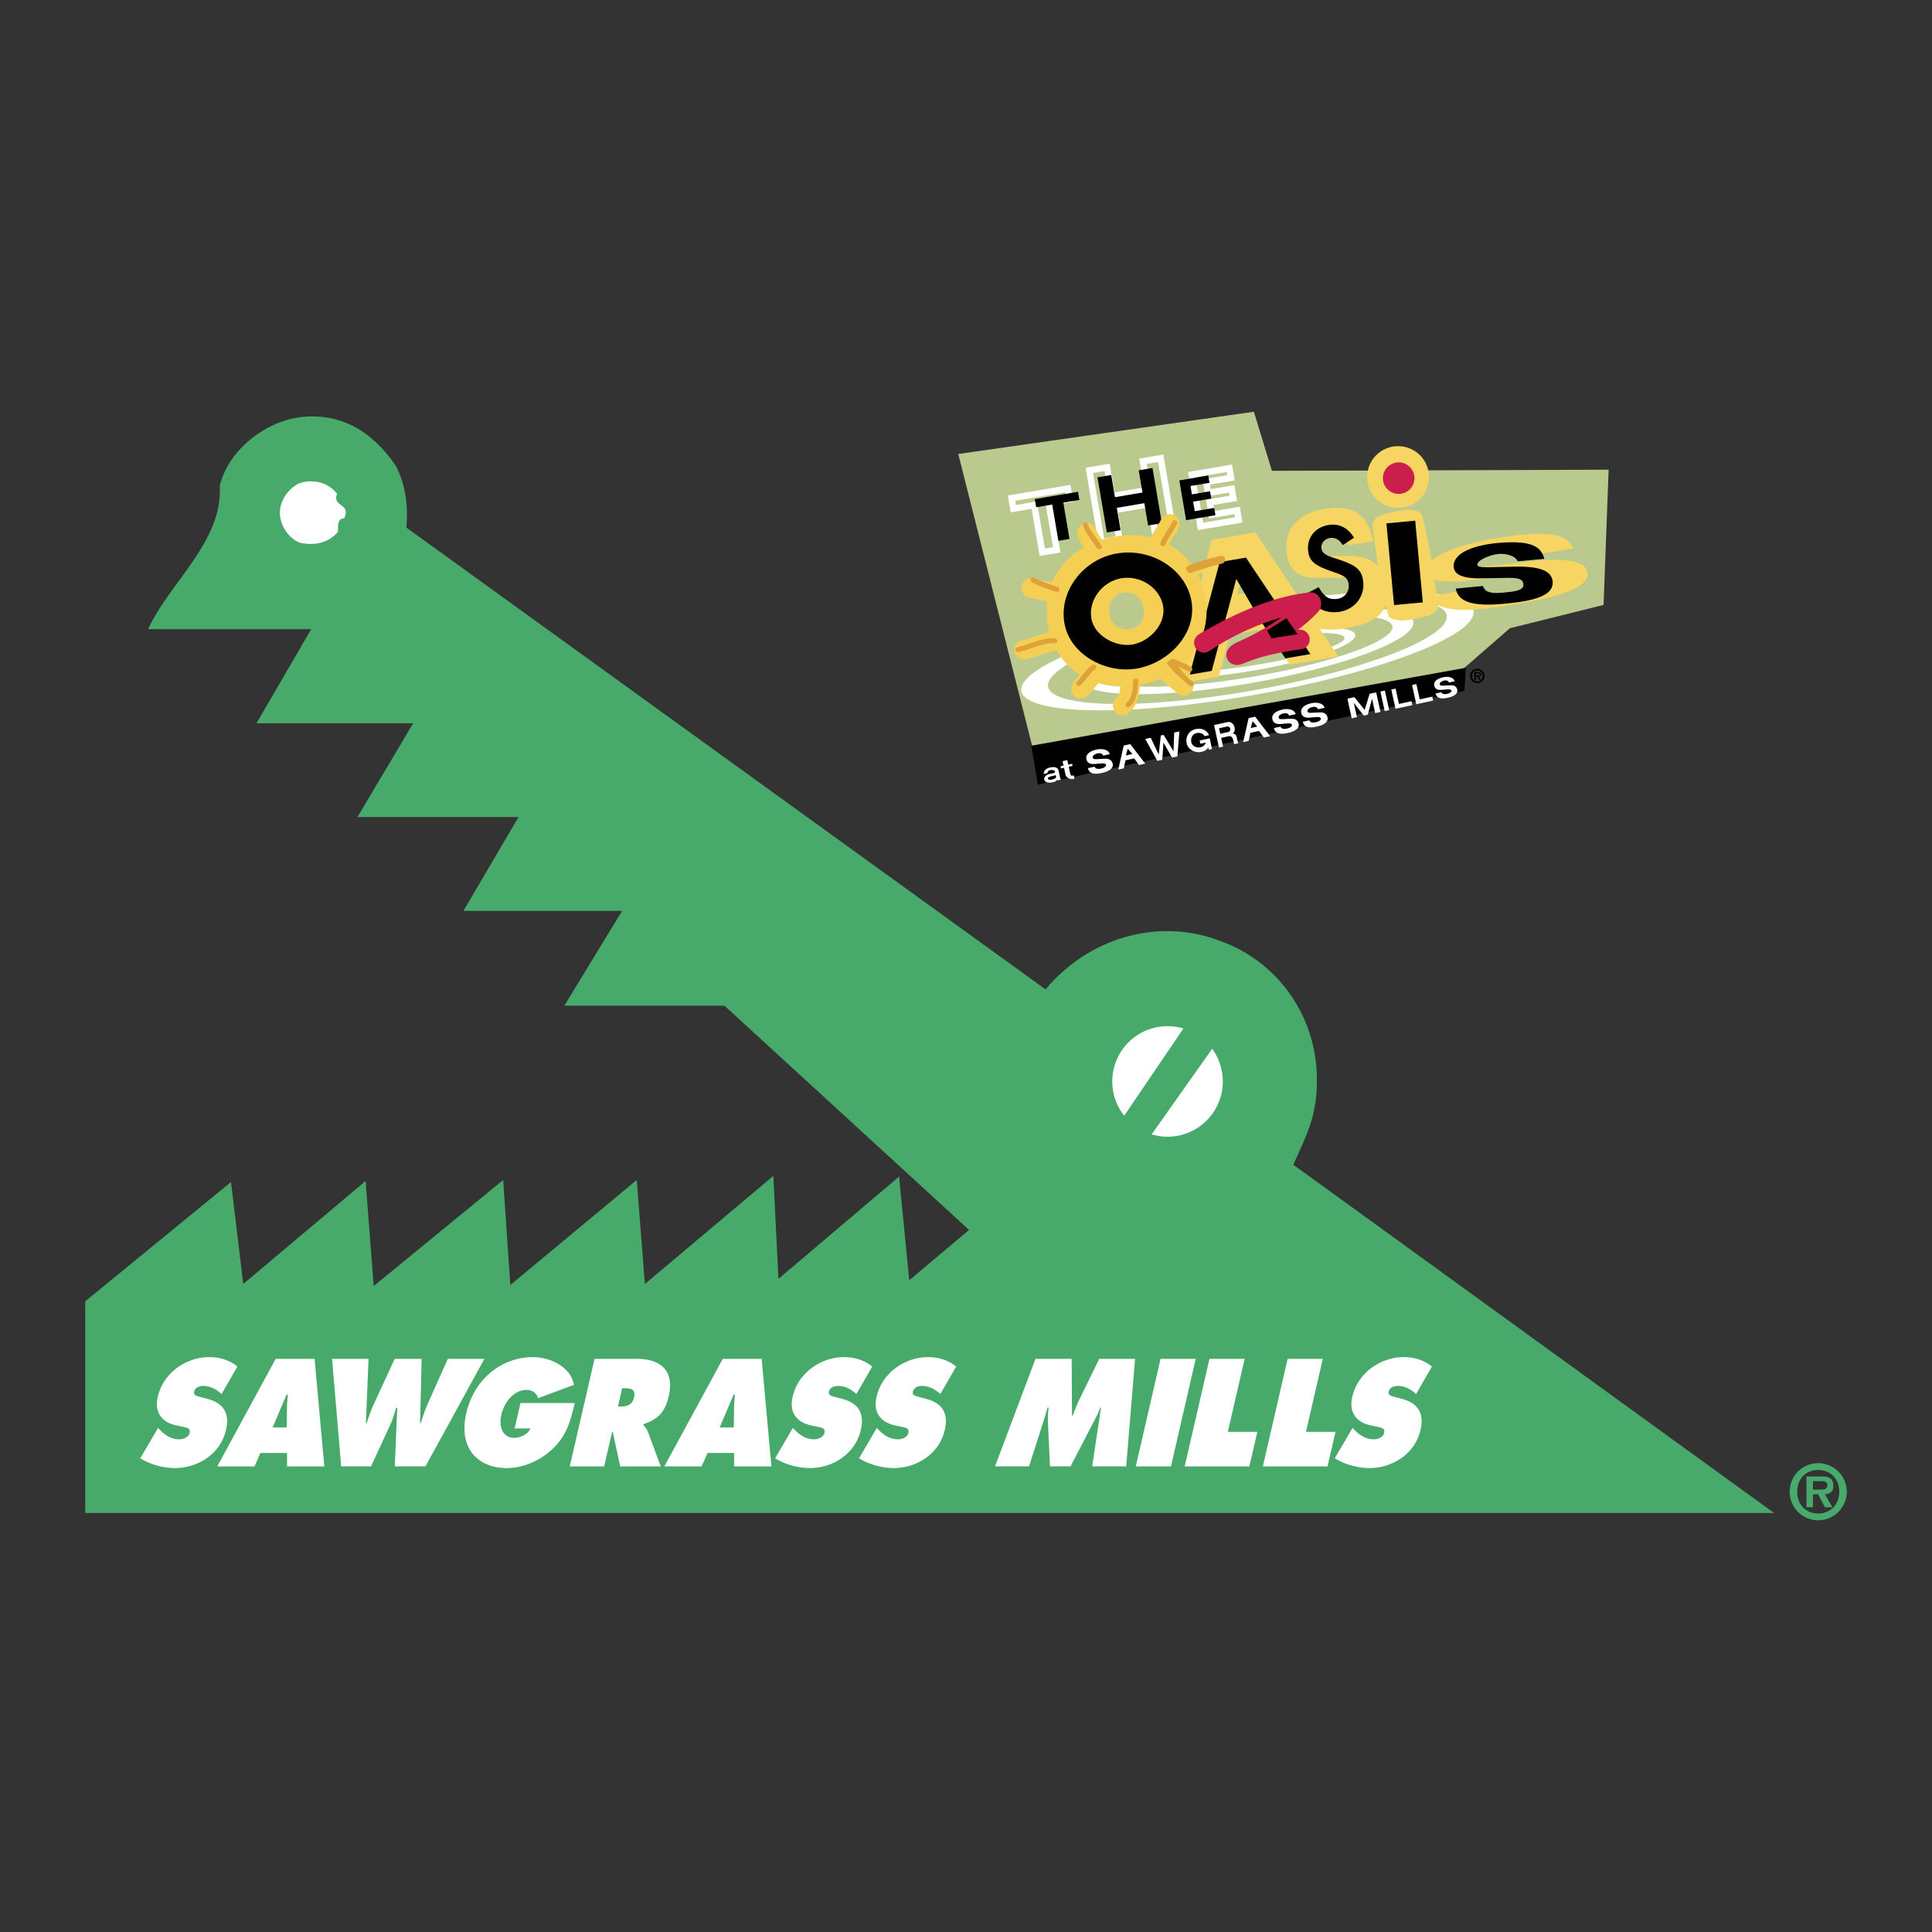 <svg xmlns="http://www.w3.org/2000/svg" width="2500" height="2500" viewBox="0 0 192.756 192.756"><rect x="0" y="0" width="192.756" height="192.756" fill="#333333" stroke="none"/><path fill-rule="evenodd" clip-rule="evenodd" fill="#fff" fill-opacity="0" d="M0 0h192.756v192.756H0V0z"/><path d="M118.07 102.612a5.545 5.545 0 0 0-1.586-.23 5.514 5.514 0 0 0-4.323 8.936l5.909-8.706zM114.9 113.177a5.514 5.514 0 0 0 6.037-8.536l-6.037 8.536zM33.626 49.276c-.508 1.322 1.424.916.712 2.441-.712 0-.61.814-.61 1.323-.916 1.118-2.339 1.423-3.764 1.118-.915-.305-1.729-1.322-1.932-2.237-.407-1.424.407-2.949 1.729-3.662 1.322-.508 2.95-.203 3.865 1.017z" fill-rule="evenodd" clip-rule="evenodd" fill="#fff"/><path d="M72.275 100.334H56.307l5.764-9.458H46.238l5.493-9.357h-16.07l5.56-9.357h-15.63l5.458-9.391H14.776c2.136-4.679 7.459-8.713 7.153-14.308.814-3.458 4.374-6.306 7.832-6.814 4.271-.61 7.526 1.525 9.764 4.882.916 1.831 1.221 3.865 1.017 6.103l63.772 46.074c4.17-4.984 10.984-7.222 17.289-4.882 5.799 2.034 9.48 7.297 9.764 13.12.205 4.17-1.016 6.306-2.338 9.256l47.973 34.75H8.504V129.83l14.544-11.899 1.221 10.171 12.205-10.272.813 10.476 12.917-10.577.712 10.476 12.612-10.476.813 10.374 12.815-10.781.509 10.272 12.036-10.204 1.017 10.34 5.967-5.018-24.41-22.378z" fill-rule="evenodd" clip-rule="evenodd" fill="#48aa6a"/><path d="M118.07 102.612a5.545 5.545 0 0 0-1.586-.23 5.513 5.513 0 0 0-4.323 8.934l5.909-8.704zM114.9 113.177a5.514 5.514 0 0 0 6.037-8.536l-6.037 8.536zM15.772 142.459l.144.157c.502.54 1.156.983 1.963.983.346 0 .932-.157 1.043-.643.111-.483-.339-.526-.642-.596l-.672-.145c-1.308-.27-2.254-1.165-1.867-2.846.586-2.548 3.001-3.97 5.102-3.97 1.101 0 2.042.298 2.843.939l-1.58 2.746c-.498-.455-1.093-.811-1.849-.811-.307 0-.785.127-.887.568-.092.398.329.455.583.526l.748.2c1.399.369 2.273 1.251 1.854 3.074-.591 2.562-2.982 3.827-5.07 3.827-1.215 0-2.539-.37-3.487-.981l1.774-3.028zM25.391 146.302h-3.713l5.827-10.729h3.879l.973 10.729h-3.713l-.013-1.337h-2.649l-.591 1.337zm3.213-3.886l.028-1.893c.001-.453.045-.925.087-1.378h-.129l-1.393 3.271h1.407zM36.768 135.572l-.26 6.404h.077c.215-.655.449-1.338.751-1.979l2.043-4.425h2.688l-.156 6.404h.077c.195-.628.41-1.282.678-1.894l2.013-4.511h3.649L42.45 146.3h-3.06l.242-5.835h-.115c-.166.556-.316 1.097-.552 1.623l-1.944 4.212H34.04l-.909-10.729h3.637v.001zM57.344 139.983c-.43 1.75-.767 3.216-2.222 4.583-1.31 1.238-3.039 1.906-4.537 1.906-2.944 0-4.861-2.021-4.066-5.464.806-3.501 3.608-5.607 6.644-5.607 1.677 0 3.768.925 4.1 2.76l-3.585 1.339c-.144-.541-.578-.826-1.142-.826-1.254 0-2.221 1.196-2.52 2.491-.271 1.182.139 2.291 1.279 2.291.55 0 1.319-.285 1.637-.938h-1.587l.583-2.534h5.416v-.001zM59.318 135.572h4.238c2.178 0 3.784 1.023 3.162 3.728-.374 1.623-1.094 2.306-2.512 2.79l-.02.085c.142.157.321.328.441.64l1.296 3.487h-4.046l-.743-3.443h-.064l-.793 3.443h-3.432l2.473-10.73zm2.338 4.753h.242c.576 0 1.175-.099 1.359-.897.19-.823-.312-.925-.914-.925h-.27l-.417 1.822zM69.998 146.302h-3.714l5.827-10.729h3.879l.972 10.729h-3.713l-.011-1.337h-2.651l-.589 1.337zm3.212-3.886l.025-1.893c.003-.453.047-.925.088-1.378h-.128l-1.394 3.271h1.409zM79.109 142.459l.144.157c.502.54 1.156.983 1.963.983.345 0 .931-.157 1.043-.643.111-.483-.339-.526-.643-.596l-.672-.145c-1.308-.27-2.254-1.165-1.866-2.846.586-2.548 3.001-3.97 5.102-3.97 1.099 0 2.042.298 2.843.939l-1.58 2.746c-.498-.455-1.094-.811-1.849-.811-.307 0-.785.127-.886.568-.092.398.329.455.583.526l.747.2c1.4.369 2.274 1.251 1.853 3.074-.59 2.562-2.98 3.827-5.068 3.827-1.215 0-2.54-.37-3.487-.981l1.773-3.028zM87.485 142.459l.142.157c.503.54 1.158.983 1.965.983.343 0 .932-.157 1.043-.643.111-.483-.339-.526-.643-.596l-.673-.145c-1.306-.27-2.252-1.165-1.866-2.846.588-2.548 3.002-3.97 5.102-3.97 1.101 0 2.044.298 2.844.939l-1.58 2.746c-.498-.455-1.094-.811-1.85-.811-.308 0-.784.127-.888.568-.09.398.331.455.585.526l.748.2c1.399.369 2.271 1.251 1.852 3.074-.589 2.562-2.98 3.827-5.068 3.827-1.215 0-2.54-.37-3.487-.981l1.774-3.028zM103.311 135.572h3.609l.033 5.635h.09c.172-.469.352-.968.57-1.423l2.061-4.212h3.57l-.883 10.729h-3.393l.879-5.877h-.064c-.145.355-.295.725-.477 1.067l-2.502 4.81h-2.049l-.209-4.54c.002-.455.012-.882.09-1.337h-.115c-.123.427-.252.867-.387 1.295l-1.467 4.582h-3.393l4.037-10.729zM115.789 135.572h3.508l-2.471 10.73h-3.51l2.473-10.73zM120.67 135.572h3.508l-1.678 7.286h2.945l-.795 3.444h-6.453l2.473-10.73zM128.467 135.572h3.508l-1.678 7.286h2.945l-.795 3.444h-6.451l2.471-10.73zM134.947 142.459l.143.157c.504.54 1.156.983 1.965.983.346 0 .932-.157 1.043-.643.111-.483-.34-.526-.643-.596l-.672-.145c-1.309-.27-2.254-1.165-1.867-2.846.586-2.548 3.002-3.97 5.102-3.97 1.102 0 2.043.298 2.844.939l-1.58 2.746c-.498-.455-1.094-.811-1.85-.811-.309 0-.783.127-.885.568-.094.398.328.455.582.526l.748.2c1.398.369 2.271 1.251 1.854 3.074-.592 2.562-2.984 3.827-5.07 3.827-1.217 0-2.539-.37-3.488-.981l1.774-3.028zM33.626 49.276c-.508 1.322 1.424.916.712 2.441-.712 0-.61.814-.61 1.323-.916 1.118-2.339 1.423-3.764 1.118-.915-.305-1.729-1.322-1.932-2.237-.407-1.424.407-2.949 1.729-3.662 1.322-.508 2.95-.203 3.865 1.017z" fill-rule="evenodd" clip-rule="evenodd" fill="#fff"/><path d="M178.557 148.83a2.84 2.84 0 0 1 2.848-2.848 2.85 2.85 0 0 1 2.848 2.848 2.851 2.851 0 0 1-2.848 2.848 2.84 2.84 0 0 1-2.848-2.848zm4.945 0c0-1.271-.881-2.172-2.098-2.172-1.24 0-2.096.901-2.096 2.172s.855 2.171 2.096 2.171c1.217 0 2.098-.9 2.098-2.171zm-.686 1.548h-.744l-.684-1.3h-.51v1.3h-.646v-3.074h1.488c.805 0 1.195.219 1.195.939 0 .572-.301.797-.844.835l.745 1.3zm-1.089-1.76c.346.008.586-.072.586-.457 0-.413-.441-.384-.736-.384h-.697v.841h.847z" fill-rule="evenodd" clip-rule="evenodd" fill="#48aa6a"/><path d="M105.785 63.399c-1.318-.081-2.496.608-3.754.886a.255.255 0 0 0-.189.303c.033.139.174.22.305.189 1.219-.263 2.363-.922 3.629-.882.137.01.252-.106.254-.242a.246.246 0 0 0-.245-.254z" fill-rule="evenodd" clip-rule="evenodd" fill="#dea239"/><path fill-rule="evenodd" clip-rule="evenodd" fill="#bac98d" d="M95.604 45.295l7.917 31.266 42.362-9.739 4.763-4.146 9.342-2.322.506-13.492-33.594.112-1.802-5.896-29.494 4.217z"/><path d="M122.033 67.965c-7.883 1.053-13.191.557-11.854-1.107 1.334-1.663 8.809-3.865 16.693-4.918 7.885-1.052 13.191-.557 11.854 1.108-1.335 1.664-8.81 3.865-16.693 4.917zm18.711-5.187c1.648-2.052-4.309-2.743-13.305-1.542-8.998 1.202-17.629 3.839-19.277 5.891-1.648 2.054 4.309 2.743 13.305 1.542 8.998-1.201 17.627-3.837 19.277-5.891z" fill-rule="evenodd" clip-rule="evenodd" fill="#fff"/><path d="M120.76 69.549c-10.795 1.441-17.896.552-15.857-1.986 2.041-2.54 12.447-5.767 23.244-7.207 10.795-1.442 17.895-.552 15.855 1.987-2.039 2.539-12.445 5.766-23.242 7.206zm25.881-7.557c2.273-2.832-5.818-3.799-18.07-2.164-12.256 1.636-24.031 5.255-26.303 8.087-2.275 2.83 5.814 3.798 18.07 2.162 12.25-1.636 24.027-5.256 26.303-8.085z" fill-rule="evenodd" clip-rule="evenodd" fill="#fff"/><path d="M129.08 62.683c4.207-.331 6.775.057 5.998 1.025-.947 1.179-6.473 2.769-12.342 3.552-5.871.785-9.861.465-8.916-.713.521-.647 2.428-1.421 5.016-2.115.244-.065.494-.129.748-.194l-.168.502c-.26.061-.508.123-.75.184-2.045.518-3.492 1.058-3.836 1.488-.674.838 3.088.941 8.402.231 5.312-.709 10.164-1.962 10.836-2.799.506-.63-1.498-.845-4.787-.61l-.201-.551z" fill-rule="evenodd" clip-rule="evenodd" fill="#fff"/><path fill-rule="evenodd" clip-rule="evenodd" d="M129.072 62.723l-2.383.66-.644-1.071 1.807-1.402 1.22 1.813z"/><path d="M106.768 50.114l-1.768.301.746 4.388.055.317-.32.054-1.439.244-.318.054-.053-.319-.746-4.384-1.768.3-.318.054-.053-.318-.18-1.049-.057-.319.32-.054 5.611-.954.316-.054.055.318.182 1.049.055.318-.32.054zm-2.194-.281l1.768-.3-.072-.413-4.973.846.07.413 1.768-.3.318-.053.055.319.744 4.384.803-.136-.746-4.387-.055-.317.32-.056zm12.504 3.36l-1.777.304-.318.055-.055-.319-.439-2.582-2.932.499.438 2.582.053.318-.318.054-1.777.302-.318.054-.053-.319-1.219-7.154-.053-.317.316-.054 1.779-.304.32-.054.053.319.434 2.553 2.934-.499-.434-2.553-.055-.317.318-.055 1.777-.303.318-.054.055.32 1.217 7.153.055.318-.319.053zm-1.568-.387l1.143-.195-1.109-6.517-1.141.195.434 2.553.053.318-.318.054-3.572.607-.316.054-.055-.319-.434-2.553-1.143.195 1.109 6.517 1.141-.194-.438-2.582-.055-.317.32-.055 3.568-.607.316-.054.055.318.442 2.582zm8.131-.613l-3.809.647-.316.054-.055-.319-.877-5.163-.055-.317.318-.055 3.756-.639.316-.054.055.32.162.949.053.317-.318.055-2.146.365.074.445 2.035-.346.316-.054.057.318.162.949.055.319-.32.054-2.035.346.102.597 2.203-.374.318-.054.055.319.16.95.055.317-.321.054zm-3.598-.044l3.174-.539-.055-.313-2.203.374-.318.054-.055-.319-.209-1.233-.055-.317.32-.054 2.035-.346-.055-.312-2.037.346-.316.055-.055-.32-.182-1.082-.053-.317.318-.055 2.146-.365-.053-.312-3.119.53.772 4.525z" fill="#fff"/><path fill-rule="evenodd" clip-rule="evenodd" d="M107.691 49.877l-1.603.273.613 3.619-1.103.188-.616-3.62-1.603.272-.139-.811 4.315-.734.136.813zM115.918 52.193l-1.371.233-.379-2.225-2.744.467.379 2.226-1.371.233-.938-5.502 1.373-.233.375 2.212 2.744-.466-.375-2.214 1.373-.233.934 5.502zM121.264 51.401l-2.928.498-.676-3.969 2.887-.491.125.728-1.899.323.141.833 1.811-.308.123.728-1.811.307.162.952 1.94-.329.125.728z"/><path d="M118.871 57.327c.707-.079 1.416-.008 2.119-.104a.257.257 0 0 0 .23-.278.252.252 0 0 0-.277-.226c-.703.096-1.412.024-2.109.104-.143.016-.248.139-.236.271a.251.251 0 0 0 .273.233z" fill-rule="evenodd" clip-rule="evenodd" fill="#f4cf53"/><path d="M125.498 53.497l7.41 11.076.611.917-1.086.185-3.285.559-.459.078-.256-.392-2.082-3.186-3.65.619-.988 3.72-.119.446-.453.077-2.881.489-1.084.184.275-1.064 3.316-12.901.115-.45.461-.078 3.445-.586.451-.077.259.384zm-2.066 5.825l1.191-.203-.818-1.115-.373 1.318z" fill="#f6d563"/><path fill-rule="evenodd" clip-rule="evenodd" d="M130.738 65.258l-6.427-9.624-2.625.445-2.989 11.228 2.196-.373 2.449-9.176 2.33 4.014 2.566 3.912 2.5-.426z"/><path d="M129.449 63.458l-2.461.496-.521-1.1 1.748-1.096 1.234 1.7zM103.277 74.334l42.973-7.708-.145 2.293-42.554 9.37-.662-3.889.388-.066z" fill-rule="evenodd" clip-rule="evenodd"/><path d="M104.973 58.105a6.984 6.984 0 0 1 .883-1.521 7.552 7.552 0 0 1 2.264-1.963 8.689 8.689 0 0 1-.533-.974l-.045-.1a.985.985 0 0 1-.086-.34.96.96 0 0 1 .059-.375h-.002a.954.954 0 0 1 .41-.496l.16-.078c.1-.039.207-.06.303-.064a.96.96 0 0 1 .275.031l.154.054a.964.964 0 0 1 .467.447l.018.041c.168.373.393.728.637 1.076a9.945 9.945 0 0 1 1.246-.296h.012l.014-.002h.002l.01-.002v-.003c1.273-.215 2.486-.173 3.584.091.172-.352.373-.676.574-.998l-.002-.001a9.88 9.88 0 0 0 .473-.807l.006-.012.016-.025a.943.943 0 0 1 .541-.448l.008-.002a.957.957 0 0 1 .699.049l-.002.002.025.012V51.4l.008.004.02.011c.223.12.381.316.455.539a.953.953 0 0 1-.037.708l-.008.022-.004.006-.002-.001a8.996 8.996 0 0 1-.57 1.001c-.133.21-.268.423-.383.637.182.099.359.204.529.317 1.613 1.073 2.738 2.782 3.113 4.96h-.002l.002.019h.002c-.002-.01-.002-.016 0 0 .428 2.513-.363 4.809-2.016 6.44l.156.089a.95.95 0 0 1 .336.495l.016.069a.964.964 0 0 1-.053.562 1.061 1.061 0 0 1-.158.265l.045.036.113.09a.962.962 0 0 1 .373.661v.002a.97.97 0 0 1-.205.702.963.963 0 0 1-1.221.248l-.359-.268a20.329 20.329 0 0 1-1.104-.928c-.135-.123-.27-.25-.4-.378a9.401 9.401 0 0 1-2.055.619 6.37 6.37 0 0 1-.188 1.262c-.148.562-.41 1.09-.875 1.512-.002.002-.002.004-.006.006 0 .002-.002.004-.006.005l-.002.001a.955.955 0 0 1-.64.263h-.008a.988.988 0 0 1-.434-.098l-.01-.005a.94.94 0 0 1-.244-.176l-.004-.003v-.001a.968.968 0 0 1-.248-.421.993.993 0 0 1-.037-.236v-.001-.004a.969.969 0 0 1 .25-.67l.078-.073c.285-.234.371-.716.412-1.2a8.374 8.374 0 0 1-2.174-.331c-.158.169-.309.353-.457.535a12.3 12.3 0 0 1-.547.64.963.963 0 0 1-.875.358v-.001a.935.935 0 0 1-.375-.128l-.014-.006-.049-.034-.014-.008c-.15-.109-.041-.03-.049-.037l-.025-.022a1.002 1.002 0 0 1-.314-.582h.002a.964.964 0 0 1 .152-.681l.021-.031.008-.011.051-.062c.166-.176.33-.382.492-.586l.145-.176a6.951 6.951 0 0 1-2.305-2.399c-.564.05-1.137.246-1.711.441-.418.143-.838.286-1.291.391a2.791 2.791 0 0 1-.096.021l-.023.003c-.012.002.031 0-.021.007l-.008.001.008-.001-.008.001a.978.978 0 0 1-1.084-.685l-.012-.057a.97.97 0 0 1 .475-1.059l.254-.097c.385-.085.805-.229 1.223-.371v-.001c.504-.173 1.008-.346 1.535-.449a8.681 8.681 0 0 1-.158-.717l-.002-.013c0 .004.002.009.004.013l-.004-.017v.003-.002-.001c-.004-.021-.002-.012 0 .001v-.001-.007l-.004-.009a8.003 8.003 0 0 1-.053-2.336c-.131-.033-.27-.06-.406-.088-.293-.061-1.131-.191-1.43-.295l-.105-.037a.884.884 0 0 1-.5-.426.99.99 0 0 1-.111-.635.985.985 0 0 1 .469-.678v-.002a.958.958 0 0 1 .676-.105l.154.047c.225.096 1.043.213 1.314.258.148.023.294.05.443.081zm7.076 1.033h.002l-.002.001-.016.003h-.004l-.008.002-.002.001a1.584 1.584 0 0 0-1.066.693c-.246.374-.35.863-.264 1.395v.003a.044.044 0 0 1 .002.015h.002l.002.011c-.002-.005-.002-.009 0 0 .094.54.35.963.705 1.223.348.254.807.362 1.311.28l.016-.003h.012l.002-.002c.492-.086.875-.332 1.109-.678.24-.354.338-.829.25-1.359l-.002-.008c0 .002 0 .001-.002 0-.002-.015-.002-.022-.004-.026-.102-.567-.355-1.003-.711-1.268h-.002c-.348-.258-.809-.365-1.328-.281.011-.003.015-.005-.002-.002z" fill="#f4cf53"/><path d="M116.049 60.493c.295 1.737-1.316 3.515-3.068 3.812-1.691.29-3.807-.902-4.096-2.592-.318-1.876 1.127-3.704 2.988-4.02 1.891-.321 3.857.925 4.18 2.815l-.004-.015zm2.826-.497c-.549-3.229-4.027-5.356-7.439-4.777-3.277.542-5.797 3.69-5.242 6.934.512 3.109 4.09 5.079 7.195 4.551 3.199-.529 6.033-3.494 5.488-6.692l-.002-.016z" fill-rule="evenodd" clip-rule="evenodd"/><path d="M118.889 57.134a27.18 27.18 0 0 1 3.033-.902.396.396 0 0 0 .289-.481.396.396 0 0 0-.475-.287 27.9 27.9 0 0 0-3.1.927.386.386 0 0 0-.246.499.388.388 0 0 0 .499.244zM108.971 66.343c-.633.468-1.029 1.145-1.557 1.706a.259.259 0 0 0 .051.359.26.26 0 0 0 .352-.052c.504-.524.893-1.151 1.461-1.616a.243.243 0 0 0 .047-.352.244.244 0 0 0-.354-.045zM119.021 68.042l-.18-.141c-.525-.411-.855-.885-1.271-1.404.316.146.707.309 1.008.483a.25.25 0 0 0 .342-.085c.07-.125.035-.277-.09-.347-.398-.243-.826-.409-1.244-.605a3.319 3.319 0 0 0-.547-.201.238.238 0 0 0-.127.006.248.248 0 0 0-.166.152v.026a.253.253 0 0 0-.211.052.252.252 0 0 0-.029.356c.654.767 1.287 1.358 2.066 1.992l.131.106c.09.108.268.069.355-.04a.244.244 0 0 0-.037-.35zM116.258 54.36c.295-.755.83-1.374 1.168-2.105a.248.248 0 0 0-.111-.333.245.245 0 0 0-.334.105c-.357.717-.883 1.351-1.178 2.105a.258.258 0 0 0 .113.34c.121.061.273.01.342-.112zM109.898 54.425c-.482-.702-1.031-1.361-1.385-2.15a.243.243 0 0 0-.33-.12.244.244 0 0 0-.119.333c.359.802.871 1.51 1.398 2.204a.258.258 0 0 0 .35.084.258.258 0 0 0 .086-.351zM105.561 58.572c-.799-.291-1.633-.502-2.379-.938a.242.242 0 0 0-.338.098.245.245 0 0 0 .096.339c.762.441 1.59.713 2.424.97a.26.26 0 0 0 .334-.135.262.262 0 0 0-.137-.334z" fill-rule="evenodd" clip-rule="evenodd" fill="#dea239"/><path d="M138.369 58.473c.521 3.173-2.068 3.886-4.328 4.235-2.971.488-4.422-.582-4.955-3.103l2.582-.444c.271.921.684 1.597 2.031 1.374 1.158-.189 2.082-.341 1.873-1.604-.1-.622-.305-1.309-1.582-1.306l-2.555.027c-1.689.031-2.77-.615-3.037-2.239-.477-2.903 1.561-4.283 3.688-4.632 3.631-.596 4.43 1.243 4.947 3.216l-2.547.418c-.324-1.059-1.285-1.602-2.037-1.5-.674.111-1.977 1.065-1.807 2.108.084.502.697.484 1.838.46l1.83-.032c2.682-.048 3.748 1.135 4.055 3l.004.022z" fill-rule="evenodd" clip-rule="evenodd" fill="#f6d563"/><path d="M133.975 54.376c-.352-.529-.732-.755-1.209-.712-.555.052-.977.493-.93.991.045.499.328.733 1.441 1.072 2.074.652 2.623 1.124 2.738 2.379.141 1.516-.988 2.814-2.562 2.959-1.387.129-2.418-.482-3.086-1.85l1.197-.634c.568.972.996 1.254 1.787 1.18.756-.069 1.281-.681 1.211-1.419-.057-.638-.385-.909-1.457-1.251-1.979-.661-2.496-1.094-2.598-2.191-.125-1.338.809-2.415 2.236-2.547.953-.089 1.758.341 2.352 1.295l-1.12.728z" fill-rule="evenodd" clip-rule="evenodd"/><path d="M139.953 50.646a3.084 3.084 0 1 0-1-6.086 3.084 3.084 0 0 0 1 6.086zM158.377 57.124c.293 1.781-4.137 2.667-7.953 3.282-5.025.825-7.238.457-7.67-.938l4.367-.728c.287.499.848.825 3.129.45 1.957-.321 3.518-.578 3.4-1.29-.059-.35-.271-.722-2.396-.489l-4.246.477c-2.812.321-4.49.133-4.641-.783-.268-1.638 3.363-2.824 6.953-3.413 6.143-1.007 7.137-.06 7.645 1.017l-4.307.708c-.35-.57-1.85-.719-3.115-.522-1.139.187-3.475.988-3.379 1.576.047.283 1.068.162 2.967-.058l3.047-.349c4.467-.512 6.025-.001 6.199 1.049v.011z" fill-rule="evenodd" clip-rule="evenodd" fill="#f6d563"/><path d="M142.664 61.395c-1.279.312-3.211.905-4.104.121-.869-2.889-1.262-6.091-1.605-9.11-.08-.494.457-.946 1.148-1.117 1.236-.306 2.986-.811 3.758.036.787 2.919 1.17 6.047 1.641 9.062-.023.38-.373.785-.838 1.008z" fill-rule="evenodd" clip-rule="evenodd" fill="#f6d563"/><path d="M139.801 49.259a1.578 1.578 0 0 0 1.299-1.809 1.576 1.576 0 0 0-1.811-1.296c-.855.141-1.436.949-1.295 1.806s.951 1.438 1.807 1.299z" fill-rule="evenodd" clip-rule="evenodd" fill="#cc1e4c"/><path fill-rule="evenodd" clip-rule="evenodd" d="M138.324 52.216l2.871-.266.758 8.151-2.869.268-.76-8.153zM154.908 58.023c.15 1.616-2.588 2.013-4.951 2.223-3.113.291-4.477-.238-4.717-1.52l2.709-.262c.168.467.51.804 1.92.674 1.213-.113 2.18-.204 2.121-.844-.031-.317-.156-.664-1.471-.645l-2.625.05c-1.742.039-2.777-.276-2.854-1.101-.137-1.477 2.125-2.213 4.35-2.42 3.801-.354 4.396.578 4.689 1.578l-2.66.248c-.203-.536-1.127-.799-1.91-.737-.707.066-2.16.571-2.111 1.101.025.254.656.237 1.83.21l1.887-.042c2.754-.062 3.703.53 3.793 1.476v.011z"/><path d="M119.156 63.935c.1-.479.471-.672.848-.883 1.096-.621 2.586-1.438 4.305-2.172 1.883-.805 4.041-1.514 6.264-1.767.266-.029.494.02.682.12h.004c.021.012.045.026.066.04.287.185.457.516.484.851.006.083.004.166-.006.247v.002a1.244 1.244 0 0 1-.318.703 16.044 16.044 0 0 1-2.008 1.772h.014v-.001a1.121 1.121 0 0 1 .259-.023h.01a.98.98 0 0 1 .814.557l.002-.001a.79.79 0 0 1 .021.052h-.002c.029.07.051.138.061.202h-.002a.95.95 0 0 1 .018.201v.005a.991.991 0 0 1-.291.657c-.271.266-.58.281-.932.332a30.133 30.133 0 0 0-2.787.522 17 17 0 0 0-2.629.854v.001c-.088.038-.18.07-.266.092-.332.088-.604.052-.82-.05-.602-.284-.803-.987-.348-1.568.172-.218.473-.447.996-.677l.008-.002h-.002a25.499 25.499 0 0 0 1.721-.841c.83-.446 1.68-.964 2.508-1.55-.25.071-.496.144-.736.221a26.59 26.59 0 0 0-6.025 2.844c-.316.204-.588.46-.992.439a.996.996 0 0 1-.752-.409.985.985 0 0 1-.169-.77z" fill="#cc1e4c"/><path d="M129.473 63.276s-2.408.344-2.59.441l-.477-.828 1.945-1.207 1.122 1.594z" fill-rule="evenodd" clip-rule="evenodd"/><path d="M105.244 63.679c-1.318-.081-2.496.608-3.754.886a.258.258 0 0 0-.189.304.255.255 0 0 0 .305.188c1.219-.263 2.365-.923 3.627-.881a.243.243 0 0 0 .256-.242.245.245 0 0 0-.245-.255z" fill-rule="evenodd" clip-rule="evenodd" fill="#dea239"/><path d="M109.943 77.117c-.535.117-1.242.203-1.4-.479l.67-.147c.053.236.377.249.633.192.281-.061.535-.205.5-.373-.033-.144-.266-.159-.508-.138l-.566.047c-.391.034-.781-.017-.879-.468-.109-.487.348-.823 1.033-.97.451-.099 1.143-.049 1.295.461l-.66.144c-.09-.222-.309-.273-.547-.22-.311.068-.539.237-.492.445.023.116.213.141.371.131l.816-.042c.414-.022.717.113.807.515.076.355-.211.713-1.073.902zM112.98 75.227l-.652.144.184-.676.468.532zm1.28.961l-1.496-1.949-.652.144-.539 2.396.545-.119.176-.804.865-.19.479.66.622-.138zM117.465 75.474l-.527.116-.858-1.495-.119 1.71-.492.108-1.207-2.189.545-.121.8 1.677.205-1.897.282-.063.99 1.635.066-1.866.522-.114-.207 2.499zM120.607 74.804l-.053-.228c-.143.195-.268.346-.713.444-.611.134-1.318-.258-1.443-.841-.141-.644.203-1.287.895-1.435.768-.169 1.197.268 1.33.602l-.459.101c-.035-.168-.354-.399-.779-.304-.443.097-.615.513-.523.935.068.31.461.568.881.478.314-.067.455-.202.562-.469l-.545.119-.072-.326 1.004-.22.234 1.074-.319.07zM122.742 72.703a.28.28 0 0 1-.18.328l-.818.178-.121-.549.822-.181a.284.284 0 0 1 .297.228v-.004zm.862 1.442c-.084.018-.111-.108-.111-.108l-.123-.562c-.029-.134-.18-.291-.398-.293.217-.126.254-.387.193-.638-.078-.325-.377-.571-.684-.503l-1.355.299.492 2.242.408-.089-.191-.875.822-.181c.254.031.342.219.393.444l.08.368.474-.104zM125.441 72.49l-.654.144.188-.678.466.534zm1.282.961l-1.498-1.949-.652.144-.539 2.396.547-.121.174-.805.863-.188.48.659.625-.136zM128.496 73.125c-.535.117-1.24.202-1.398-.481l.67-.147c.051.237.375.249.631.192.281-.062.535-.203.498-.373-.031-.144-.262-.158-.506-.135l-.564.047c-.393.034-.783-.018-.881-.47-.109-.488.35-.823 1.035-.971.449-.098 1.139-.048 1.293.462l-.66.146c-.09-.221-.307-.273-.547-.221-.309.068-.539.237-.492.445.025.118.213.141.373.131l.816-.04c.414-.024.717.113.805.515.077.351-.212.711-1.073.9zM131.377 72.492c-.533.117-1.242.202-1.396-.481l.666-.146c.053.237.379.248.637.191.279-.061.533-.203.494-.373-.031-.144-.26-.158-.504-.137l-.566.048c-.391.034-.783-.019-.881-.469-.107-.488.35-.824 1.035-.97.451-.099 1.141-.049 1.293.462l-.658.145c-.092-.221-.309-.273-.547-.221-.311.068-.539.237-.494.447.025.116.215.139.373.129l.818-.04c.412-.024.717.113.803.515.077.35-.21.711-1.073.9zM137.205 71.147l-.316-1.437-.426 1.6-.399.087-1-1.285.317 1.437-.52.113-.429-1.955.693-.152 1.031 1.279.49-1.613.657-.144.429 1.954-.527.116zM138.152 70.948l-.429-1.955.445-.098.43 1.955-.446.098zM139.23 70.719l-.423-1.923.431-.093.334 1.53 1.256-.276.086.392-1.684.37zM141.303 70.264l-.42-1.923.428-.093.335 1.528 1.256-.274.084.393-1.683.369zM144.457 69.61c-.469.103-1.088.177-1.227-.42l.586-.129c.047.207.332.218.557.168.242-.053.465-.178.434-.326-.027-.126-.229-.138-.441-.12l-.496.041c-.342.03-.684-.015-.77-.41-.096-.427.305-.721.904-.85.395-.085.998-.042 1.135.405l-.578.126c-.08-.194-.27-.239-.479-.194-.273.061-.473.208-.434.391.023.103.188.122.326.115l.717-.036c.361-.021.627.098.703.45.069.31-.183.624-.937.789zM105.367 77.506c.031.132-.25.235-.469.284-.158.034-.32.013-.346-.108-.027-.115.125-.167.271-.22l.291-.057c.082-.031.133-.031.205-.09l.048.191zm.498.287a.673.673 0 0 1-.107-.258l-.143-.65c-.055-.245-.279-.438-.896-.302-.326.071-.605.32-.582.633l.365-.081c.025-.197.09-.252.273-.292.266-.057.449.015.471.121.025.102-.006.127-.146.174l-.473.105c-.266.087-.492.287-.441.52.066.31.428.37.773.294.191-.039.395-.074.508-.253.014.045-.01.016.014.058l.384-.069zM106.627 76.499l.154.692c.025.115.084.223.207.197l.143-.033.072.333-.139.031c-.32.071-.699-.165-.756-.421l-.152-.695-.299.065-.047-.216.299-.064-.1-.445.475-.103.096.445.381-.084.049.214-.383.084z" fill-rule="evenodd" clip-rule="evenodd" fill="#fff"/><path d="M146.674 67.438a.717.717 0 1 1 .717.717.714.714 0 0 1-.717-.717zm1.242 0c0-.319-.221-.546-.525-.546-.312 0-.529.227-.529.546 0 .32.217.546.529.546.304 0 .525-.226.525-.546zm-.172.39h-.186l-.174-.326h-.127v.326h-.164v-.771h.375c.201 0 .299.055.299.236 0 .144-.074.2-.209.209l.186.326zm-.273-.441c.088.001.146-.02.146-.116 0-.104-.111-.097-.186-.097h-.174v.213h.214z" fill-rule="evenodd" clip-rule="evenodd"/><path d="M113.066 67.944c-.055.761-.07 1.679-.707 2.204a.246.246 0 0 0 .008.351.244.244 0 0 0 .355-.005c.713-.638.809-1.647.852-2.549a.255.255 0 0 0-.252-.253.255.255 0 0 0-.256.252z" fill-rule="evenodd" clip-rule="evenodd" fill="#dea239"/></svg>
